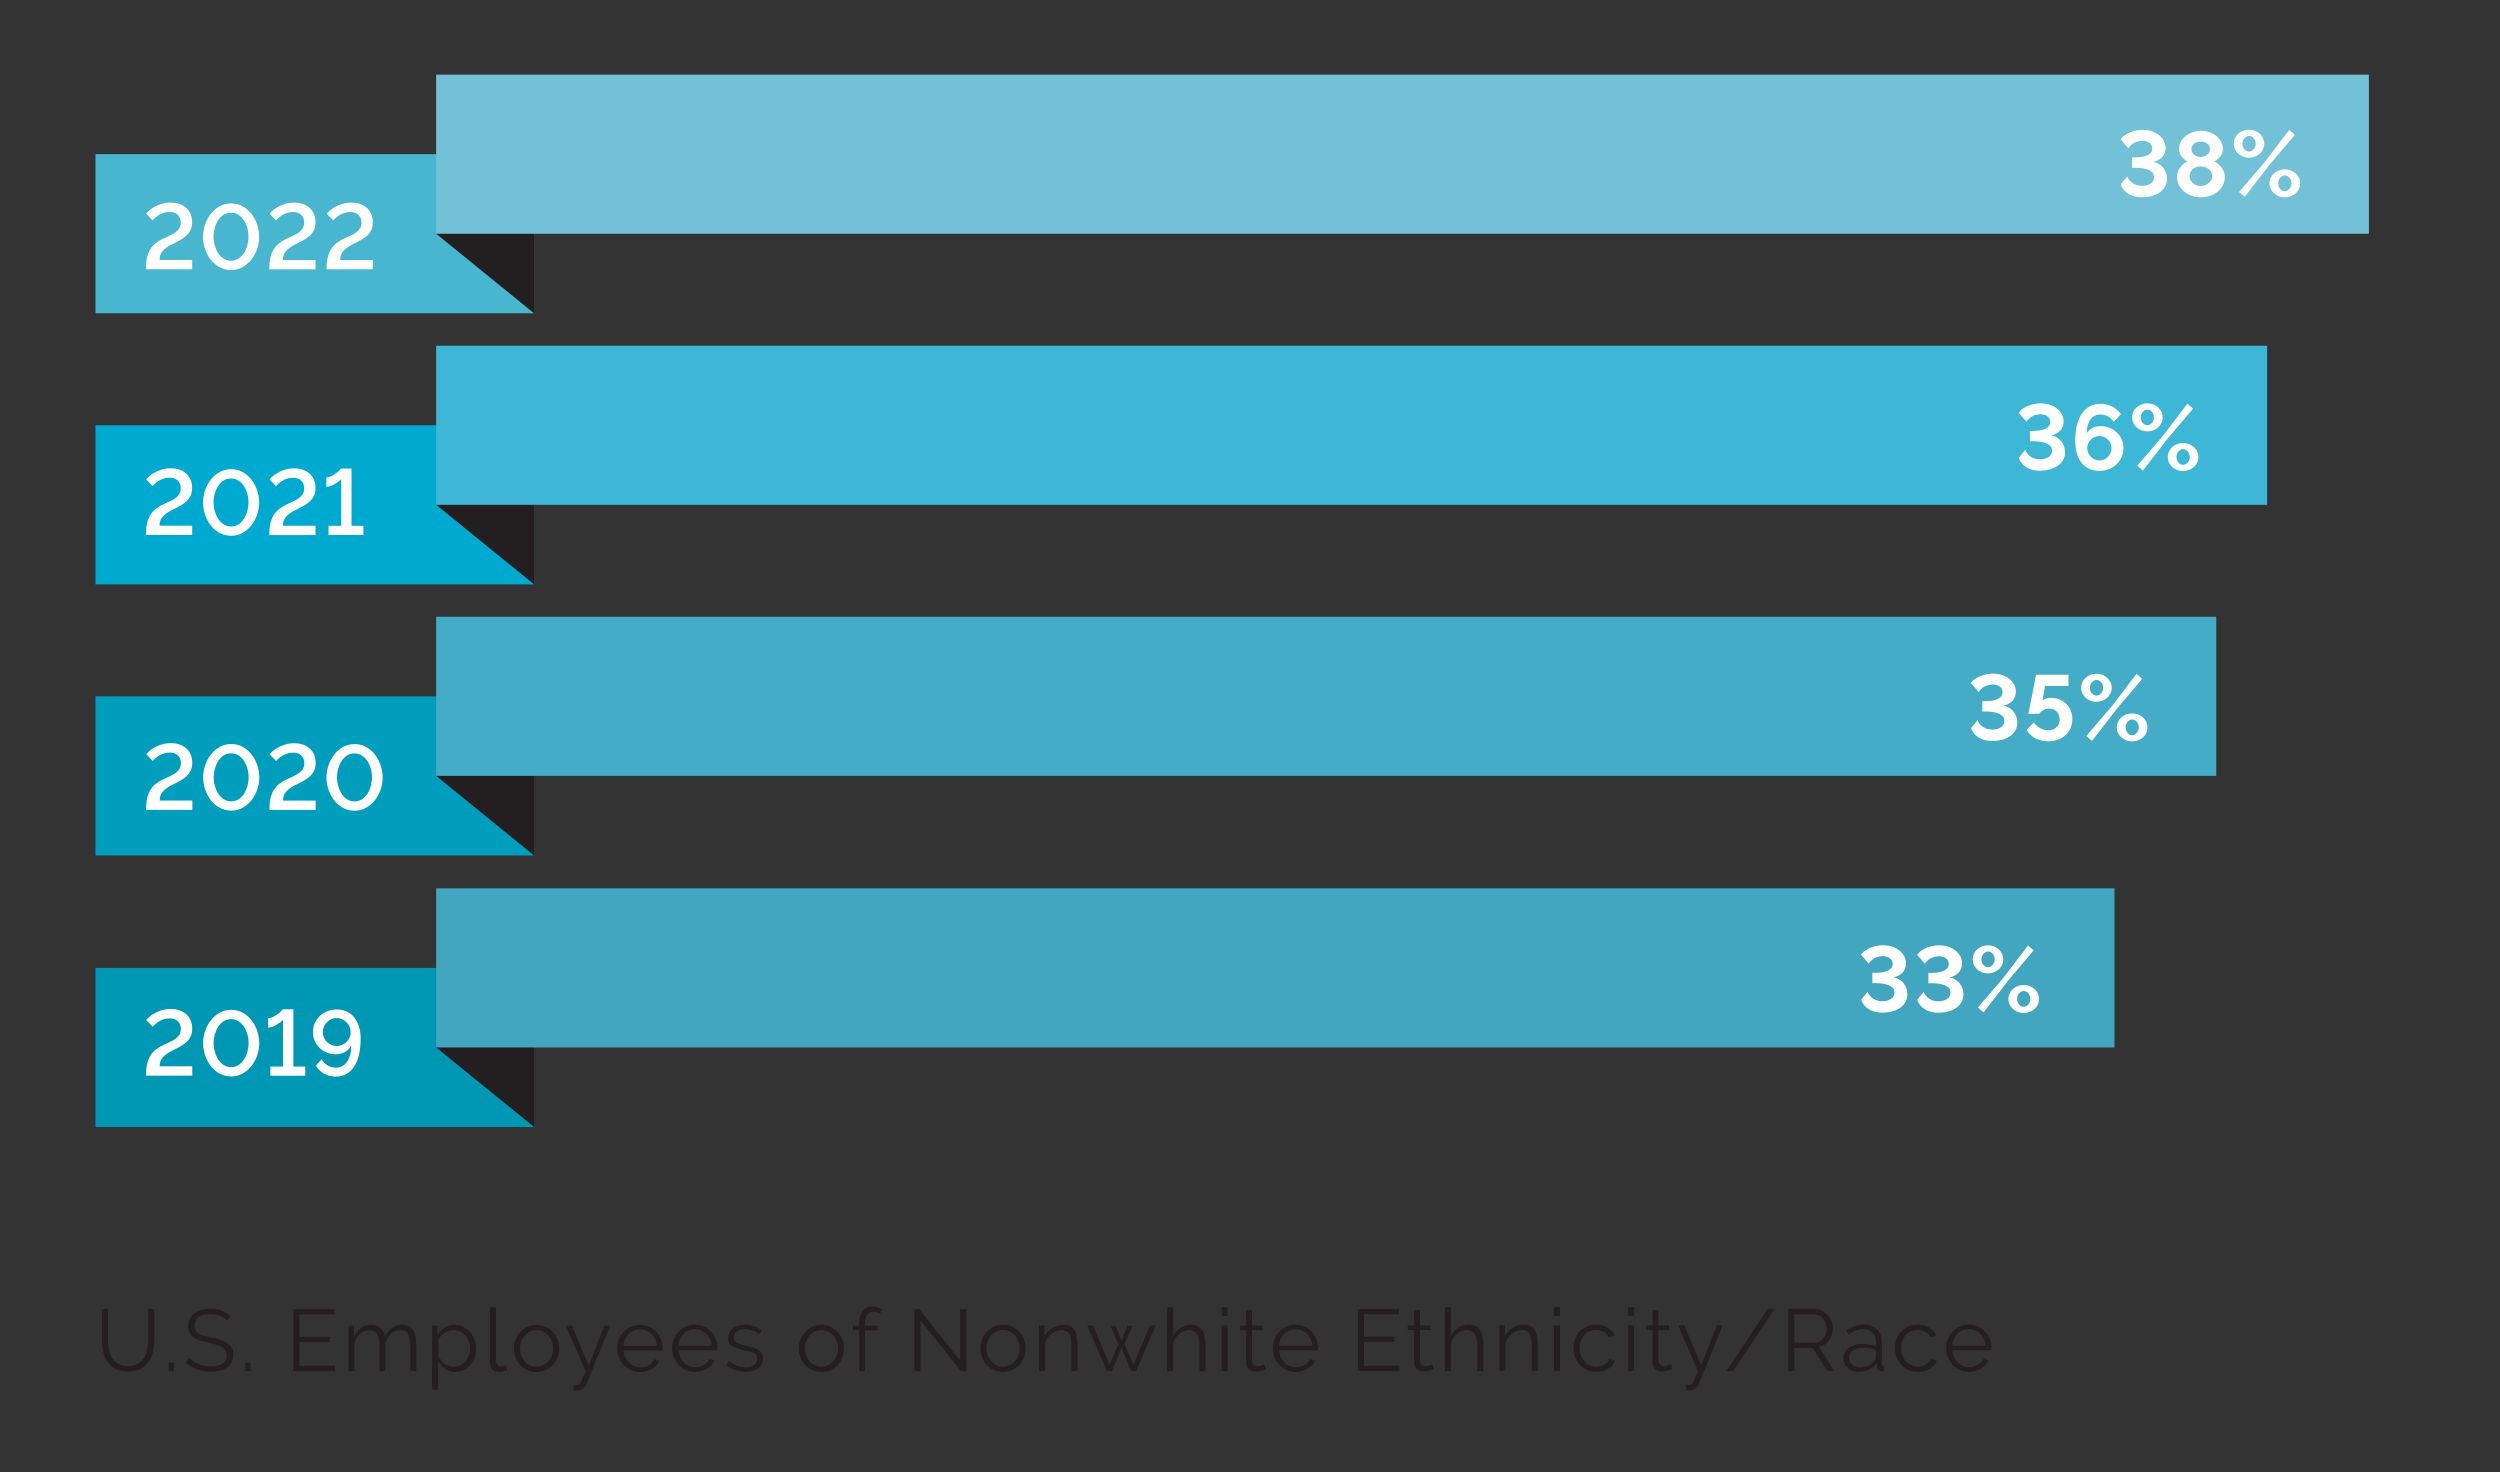 <?xml version="1.0" encoding="UTF-8"?>
<svg id="Layer_1" data-name="Layer 1" xmlns="http://www.w3.org/2000/svg" viewBox="0 0 343 202">
  <rect x="0" y="0" width="343" height="202" fill="#333333" stroke="none"/>
  <path d="m267.85,184.63c.02-.33.1-.63.22-.91.12-.28.29-.52.49-.72.2-.2.44-.36.71-.47.27-.11.56-.17.86-.17s.59.06.86.17.5.27.71.47c.2.2.37.44.5.71.13.28.21.58.23.92h-4.6Zm3.17,3.46c.28-.08.54-.18.77-.32.23-.14.44-.3.61-.49.18-.19.31-.4.41-.63l-.71-.19c-.07.17-.18.32-.31.46-.14.14-.29.26-.46.35-.17.1-.35.17-.55.23s-.4.08-.6.08c-.3,0-.59-.06-.86-.17s-.51-.28-.71-.49c-.21-.21-.38-.45-.51-.74s-.21-.59-.23-.93h5.35s.01-.07.01-.13v-.19c0-.43-.08-.84-.23-1.22-.15-.38-.36-.72-.64-1.02-.27-.3-.6-.53-.98-.7-.38-.17-.8-.26-1.25-.26s-.86.09-1.25.26c-.38.17-.71.4-.99.7-.28.29-.49.63-.65,1.02s-.23.8-.23,1.24.08.87.23,1.26c.16.39.37.74.65,1.04.28.3.61.54.99.71.38.17.8.26,1.25.26.3,0,.6-.04.88-.11m-10.78-1.89c.16.39.37.74.65,1.04.28.3.61.54,1,.71.38.17.8.26,1.26.26.3,0,.58-.04.86-.11s.53-.18.76-.32c.23-.14.43-.3.59-.49.17-.19.3-.39.38-.62l-.8-.24c-.05.14-.13.28-.25.41-.12.13-.26.24-.43.34-.17.1-.35.18-.55.23-.2.06-.39.08-.59.08-.31,0-.61-.07-.88-.2-.28-.13-.52-.31-.73-.54s-.37-.5-.49-.81c-.12-.31-.18-.64-.18-1s.06-.69.17-1c.12-.3.28-.57.48-.79s.44-.39.72-.52c.28-.13.57-.19.89-.19.38,0,.73.09,1.05.27.32.18.56.43.74.75l.79-.25c-.22-.46-.56-.82-1-1.09s-.96-.4-1.55-.4c-.46,0-.89.08-1.27.25-.38.17-.71.4-.99.69-.28.29-.49.63-.64,1.03-.15.39-.23.81-.23,1.25s.08.87.23,1.26m-5.65,1.27c-.18-.07-.34-.17-.47-.29-.13-.12-.24-.27-.31-.44s-.11-.35-.11-.54c0-.39.18-.71.54-.95.36-.24.83-.36,1.4-.36.3,0,.6.03.89.08s.57.14.85.24v1.02c0,.07-.02.15-.05.23-.04.08-.09.16-.16.23-.18.26-.45.48-.81.64-.36.16-.75.24-1.17.24-.21,0-.4-.04-.59-.11m1.81.43c.44-.2.8-.49,1.09-.86l.02.49c0,.18.07.33.19.43.12.1.28.16.49.16.07,0,.18-.01.31-.04v-.72c-.2,0-.3-.11-.3-.34v-2.82c0-.78-.22-1.38-.67-1.82s-1.06-.66-1.85-.66-1.54.27-2.35.82l.29.54c.34-.24.68-.42,1.02-.55.34-.13.66-.19.98-.19.55,0,.98.16,1.3.49s.47.76.47,1.31v.56c-.26-.1-.55-.18-.88-.24s-.65-.08-.97-.08c-.38,0-.74.05-1.06.14-.32.09-.6.22-.83.39s-.41.37-.54.6-.19.48-.19.76.05.53.16.76.25.44.44.62c.19.18.41.31.66.41.25.1.53.15.82.15.5,0,.97-.1,1.41-.3m-10.21-7.6h2.71c.23,0,.45.05.67.16.21.1.4.24.55.42s.28.38.37.62c.09.24.14.48.14.74s-.04.5-.12.73c-.08.23-.19.44-.34.62-.14.18-.32.33-.52.44-.2.11-.43.16-.68.16h-2.78v-3.89Zm0,7.78v-3.14h2.52l2,3.14h.95l-2.09-3.29c.29-.06.55-.16.78-.32s.43-.35.59-.58.29-.48.38-.77c.09-.28.14-.58.14-.89,0-.33-.06-.65-.19-.97-.12-.32-.3-.61-.52-.86-.22-.25-.49-.46-.8-.61-.31-.16-.65-.23-1.01-.23h-3.6v8.52h.84Zm-3.65-8.52l-5.66,8.52h.92l5.66-8.52h-.92Zm-11.21,11.16c.1.02.19.03.26.03.07,0,.15,0,.23,0,.35,0,.63-.09.83-.26.2-.17.35-.37.44-.61l3.24-8.06h-.78l-2.15,5.5-2.32-5.5h-.84l2.72,6.25c-.18.43-.33.78-.43,1.03s-.19.45-.27.59c-.08.14-.16.22-.25.26-.08.04-.2.06-.34.06-.06,0-.11,0-.17,0s-.12-.01-.19-.02v.72Zm-2.08-3.6s-.16.09-.34.16c-.18.08-.38.11-.61.11-.19,0-.36-.05-.51-.16s-.23-.28-.25-.51v-4.25h1.44v-.65h-1.44v-2.11h-.82v2.11h-.86v.65h.86v4.48c0,.2.04.38.11.53.07.15.17.28.29.38.12.1.26.17.42.22.16.05.33.07.5.07s.33-.02.48-.05c.15-.03.29-.07.41-.11s.23-.08.32-.12c.09-.04.16-.07.21-.1l-.22-.66Zm-5.06-7.8h-.82v1.2h.82v-1.2Zm0,2.51h-.82v6.25h.82v-6.25Zm-8.08,4.37c.16.39.37.74.65,1.04.28.3.61.54,1,.71.38.17.8.26,1.26.26.3,0,.58-.04.86-.11s.53-.18.76-.32c.23-.14.43-.3.59-.49.17-.19.3-.39.38-.62l-.8-.24c-.05.14-.13.28-.25.41-.12.13-.26.24-.43.34-.17.1-.35.18-.55.23s-.39.08-.59.08c-.31,0-.61-.07-.88-.2-.28-.13-.52-.31-.73-.54s-.37-.5-.49-.81c-.12-.31-.18-.64-.18-1s.06-.69.17-1c.12-.3.28-.57.48-.79.2-.22.44-.39.72-.52.28-.13.57-.19.89-.19.38,0,.73.09,1.05.27.32.18.56.43.74.75l.79-.25c-.22-.46-.56-.82-1-1.09s-.96-.4-1.55-.4c-.46,0-.89.08-1.27.25-.38.17-.71.4-.99.69-.28.29-.49.63-.64,1.03-.15.39-.23.81-.23,1.25s.08.87.23,1.26m-2.08-6.88h-.82v1.2h.82v-1.2Zm0,2.51h-.82v6.25h.82v-6.25Zm-3.04,2.59c0-.41-.03-.78-.1-1.12-.07-.34-.17-.62-.31-.85-.14-.23-.34-.41-.58-.54-.24-.13-.53-.19-.88-.19-.56,0-1.08.14-1.55.42-.48.28-.84.65-1.1,1.1v-1.42h-.74v6.25h.82v-3.83c.07-.26.19-.49.35-.71.16-.22.34-.41.54-.57.21-.16.43-.28.67-.37.24-.09.48-.13.72-.13.45,0,.79.17,1.01.5.22.34.33.88.33,1.62v3.49h.82v-3.66Zm-7.48,0c0-.4-.04-.77-.11-1.1s-.19-.62-.35-.85c-.16-.24-.36-.42-.61-.55-.25-.13-.55-.2-.91-.2-.51,0-.99.14-1.43.41-.44.27-.79.64-1.03,1.12v-3.92h-.82v8.76h.82v-3.83c.07-.26.18-.49.33-.71.15-.22.32-.4.52-.56.2-.16.41-.29.64-.38.23-.09.46-.14.69-.14.47,0,.83.18,1.07.53.24.35.37.88.37,1.6v3.49h.82v-3.66Zm-6.97,2.7s-.16.09-.34.16c-.18.08-.38.11-.61.11-.19,0-.36-.05-.51-.16s-.23-.28-.25-.51v-4.25h1.44v-.65h-1.44v-2.11h-.82v2.11h-.86v.65h.86v4.48c0,.2.04.38.11.53.07.15.17.28.29.38.12.1.26.17.42.22.16.05.33.07.5.07s.33-.02.48-.05c.15-.03.29-.07.41-.11s.23-.08.32-.12c.09-.04.16-.07.21-.1l-.22-.66Zm-9.4.22v-3.25h4.16v-.71h-4.16v-3.07h4.78v-.74h-5.62v8.52h5.72v-.74h-4.88Zm-11.66-2.71c.02-.33.1-.63.22-.91.12-.28.29-.52.49-.72.2-.2.44-.36.71-.47.27-.11.56-.17.86-.17s.59.06.86.17.5.27.71.47c.2.2.37.44.5.71s.21.58.23.92h-4.6Zm3.17,3.46c.28-.08.54-.18.77-.32.23-.14.44-.3.61-.49.18-.19.31-.4.41-.63l-.71-.19c-.07.17-.18.32-.31.46-.14.14-.29.26-.46.35-.17.1-.35.17-.55.23-.2.06-.4.08-.6.08-.3,0-.59-.06-.86-.17-.27-.12-.51-.28-.71-.49-.21-.21-.38-.45-.51-.74-.13-.28-.21-.59-.23-.93h5.35s.01-.07.01-.13v-.19c0-.43-.08-.84-.23-1.22-.15-.38-.36-.72-.64-1.02-.27-.3-.6-.53-.98-.7s-.8-.26-1.25-.26-.86.09-1.25.26c-.38.17-.71.4-.99.7-.28.29-.49.63-.65,1.02s-.23.8-.23,1.24.08.87.23,1.26c.16.39.37.74.65,1.04.28.3.61.54.99.71.38.17.8.26,1.25.26.3,0,.6-.04.88-.11m-5.14-.97s-.16.09-.34.16c-.18.08-.38.11-.61.11-.19,0-.36-.05-.51-.16-.15-.11-.23-.28-.25-.51v-4.25h1.44v-.65h-1.44v-2.11h-.82v2.11h-.86v.65h.86v4.48c0,.2.04.38.11.53.07.15.17.28.29.38s.26.17.42.22c.16.05.33.07.5.07s.33-.02.48-.05c.15-.03.29-.07.41-.11.12-.04.23-.08.32-.12.09-.04.16-.07.21-.1l-.22-.66Zm-5.06-7.8h-.82v1.2h.82v-1.2Zm0,2.51h-.82v6.25h.82v-6.25Zm-3.04,2.59c0-.4-.04-.77-.11-1.1-.07-.33-.19-.62-.35-.85-.16-.24-.36-.42-.61-.55s-.55-.2-.91-.2c-.51,0-.99.14-1.43.41s-.78.64-1.03,1.12v-3.92h-.82v8.76h.82v-3.83c.07-.26.18-.49.33-.71s.32-.4.52-.56.41-.29.64-.38c.23-.09.46-.14.69-.14.47,0,.83.18,1.07.53s.37.88.37,1.6v3.49h.82v-3.66Zm-9.89,2.82l-1.19-2.86,1.07-2.54h-.7l-.82,2.04-.82-2.04h-.68l1.07,2.54-1.19,2.86-2.28-5.41h-.79l2.69,6.25h.67l1.33-3.19,1.34,3.19h.67l2.69-6.25h-.8l-2.27,5.41Zm-7.68-2.82c0-.41-.03-.78-.1-1.12-.06-.34-.17-.62-.31-.85s-.34-.41-.58-.54c-.24-.13-.53-.19-.88-.19-.56,0-1.08.14-1.55.42-.48.28-.84.65-1.1,1.1v-1.42h-.74v6.25h.82v-3.83c.07-.26.19-.49.35-.71.16-.22.34-.41.55-.57.2-.16.43-.28.67-.37.24-.09.48-.13.72-.13.46,0,.79.17,1.01.5.22.34.33.88.33,1.62v3.49h.82v-3.66Zm-12.3-.43c.12-.31.28-.58.49-.81.21-.23.45-.41.72-.55s.56-.2.88-.2.61.07.88.2.52.31.73.54.37.5.49.8c.12.31.18.63.18.98s-.06.68-.18.98-.28.57-.49.8-.45.41-.73.54c-.28.13-.57.2-.88.2s-.61-.06-.88-.19-.52-.31-.72-.53c-.2-.23-.37-.49-.49-.79-.12-.3-.18-.63-.18-.98s.06-.68.18-.99m3.34,3.95c.38-.17.71-.41.98-.7.28-.3.49-.64.64-1.03.15-.39.23-.8.23-1.24s-.08-.86-.23-1.25-.37-.74-.65-1.03c-.28-.3-.6-.53-.98-.71s-.79-.26-1.24-.26-.86.09-1.24.26c-.38.18-.7.41-.98.71-.28.3-.49.64-.65,1.03s-.23.81-.23,1.25.08.84.23,1.24.37.74.64,1.03c.28.3.6.53.98.7.38.17.79.26,1.25.26s.87-.09,1.25-.26m-7.01.14h.73v-8.51h-.84v7.08l-5.64-7.09h-.65v8.52h.84v-6.96l5.56,6.96Zm-13.18,0v-5.6h1.73v-.65h-1.73v-.19c0-.56.1-.99.3-1.28.2-.3.49-.44.88-.44.17,0,.33.02.5.07.16.05.3.12.41.2l.25-.59c-.17-.12-.37-.22-.6-.29-.23-.07-.47-.11-.72-.11-.57,0-1.02.22-1.34.65s-.49,1.04-.49,1.81v.17h-.86v.65h.86v5.6h.82Zm-8.06-4.09c.12-.31.28-.58.49-.81s.45-.41.72-.55c.27-.13.56-.2.88-.2s.61.07.88.2.52.31.73.54.37.5.49.8c.12.31.18.63.18.98s-.06.68-.18.98-.28.57-.49.8-.45.41-.73.54c-.28.13-.57.2-.88.2s-.61-.06-.88-.19-.52-.31-.72-.53c-.2-.23-.37-.49-.49-.79-.12-.3-.18-.63-.18-.98s.06-.68.18-.99m3.34,3.95c.38-.17.71-.41.98-.7.28-.3.49-.64.64-1.03.15-.39.23-.8.23-1.24s-.08-.86-.23-1.25-.37-.74-.65-1.03c-.28-.3-.6-.53-.98-.71-.38-.18-.79-.26-1.24-.26s-.86.09-1.24.26-.7.41-.98.71c-.28.3-.49.64-.65,1.03-.16.39-.23.81-.23,1.25s.08.84.23,1.24c.15.39.37.74.64,1.03.28.3.6.53.98.7.38.17.79.26,1.25.26s.87-.09,1.25-.26m-9.93-.25c.44-.34.66-.79.66-1.37,0-.26-.05-.49-.16-.67-.1-.18-.26-.34-.46-.47-.2-.13-.46-.24-.76-.34-.3-.1-.66-.19-1.06-.29-.28-.06-.52-.13-.71-.19s-.36-.13-.49-.2c-.13-.08-.22-.17-.28-.27-.06-.1-.08-.24-.08-.41,0-.2.04-.37.12-.52s.19-.27.33-.37.3-.17.49-.21c.18-.04.38-.07.6-.07.36,0,.71.06,1.04.18.33.12.61.3.85.54l.4-.48c-.24-.26-.56-.46-.95-.62-.39-.16-.83-.23-1.31-.23-.32,0-.62.04-.91.12-.28.08-.53.2-.74.35-.21.16-.38.35-.5.59-.12.24-.19.52-.19.83,0,.25.04.45.13.62s.21.3.38.41.39.21.65.3c.26.09.58.18.94.26.31.07.59.14.82.21.24.07.43.15.59.23.16.09.27.19.35.31s.12.26.12.44c0,.38-.15.67-.45.87-.3.2-.7.31-1.21.31-.42,0-.81-.07-1.17-.22-.36-.14-.72-.36-1.07-.65l-.37.55c.34.3.74.54,1.2.7.46.16.94.24,1.43.24.74,0,1.34-.17,1.78-.5m-10.97-3.07c.02-.33.1-.63.22-.91.12-.28.29-.52.49-.72.2-.2.44-.36.71-.47.27-.11.56-.17.86-.17s.59.06.86.17.5.27.71.47c.2.2.37.44.5.71.13.28.21.58.23.92h-4.6Zm3.17,3.46c.28-.08.54-.18.77-.32.23-.14.44-.3.61-.49.18-.19.31-.4.41-.63l-.71-.19c-.07.17-.18.32-.31.46-.14.14-.29.26-.46.35-.17.1-.35.17-.55.23-.2.06-.4.08-.6.08-.3,0-.59-.06-.86-.17s-.51-.28-.71-.49c-.21-.21-.38-.45-.51-.74-.13-.28-.21-.59-.23-.93h5.35s.01-.07.01-.13v-.19c0-.43-.08-.84-.23-1.22-.15-.38-.36-.72-.64-1.02-.27-.3-.6-.53-.98-.7s-.8-.26-1.25-.26-.86.09-1.25.26c-.38.17-.71.4-.99.7-.28.29-.49.63-.65,1.02-.16.39-.23.8-.23,1.24s.08.87.23,1.26c.16.39.37.74.65,1.04.28.3.61.54.99.71.38.17.8.26,1.25.26.3,0,.6-.04.88-.11m-10.69-3.46c.02-.33.1-.63.22-.91.12-.28.29-.52.49-.72.2-.2.44-.36.71-.47.27-.11.56-.17.86-.17s.59.06.86.17.5.27.71.47c.2.2.37.44.5.71s.21.58.23.92h-4.6Zm3.17,3.46c.28-.08.54-.18.77-.32.23-.14.44-.3.61-.49.18-.19.31-.4.41-.63l-.71-.19c-.07.17-.18.32-.31.46-.14.14-.29.26-.46.35-.17.1-.35.17-.55.23-.2.06-.4.08-.6.08-.3,0-.59-.06-.86-.17-.27-.12-.51-.28-.71-.49-.21-.21-.38-.45-.51-.74-.13-.28-.21-.59-.23-.93h5.35s.01-.07.01-.13v-.19c0-.43-.08-.84-.23-1.22-.15-.38-.36-.72-.64-1.02-.27-.3-.6-.53-.98-.7s-.8-.26-1.25-.26-.86.09-1.25.26c-.38.17-.71.4-.99.7-.28.29-.49.63-.65,1.02s-.23.8-.23,1.24.08.87.23,1.26c.16.39.37.74.65,1.04.28.3.61.54.99.71.38.17.8.26,1.25.26.3,0,.6-.04.88-.11m-9.98,2.63c.1.02.19.03.26.03.07,0,.15,0,.23,0,.35,0,.63-.09.83-.26.2-.17.35-.37.44-.61l3.24-8.06h-.78l-2.15,5.5-2.32-5.5h-.84l2.72,6.25c-.18.43-.33.78-.43,1.03s-.19.45-.27.59c-.08.14-.16.22-.25.26-.08.04-.2.06-.34.06-.06,0-.11,0-.17,0s-.12-.01-.19-.02v.72Zm-7.19-6.73c.12-.31.28-.58.49-.81.21-.23.45-.41.72-.55s.56-.2.88-.2.61.07.88.2.52.31.73.54.37.5.49.8c.12.31.18.63.18.98s-.06.68-.18.98-.28.57-.49.8-.45.41-.73.54c-.28.13-.57.2-.88.2s-.61-.06-.88-.19-.52-.31-.72-.53c-.2-.23-.37-.49-.49-.79-.12-.3-.18-.63-.18-.98s.06-.68.18-.99m3.34,3.95c.38-.17.71-.41.98-.7.28-.3.49-.64.64-1.03s.23-.8.23-1.24-.08-.86-.23-1.25-.37-.74-.65-1.03c-.28-.3-.6-.53-.98-.71s-.79-.26-1.24-.26-.86.09-1.24.26-.7.41-.98.71c-.28.3-.49.64-.65,1.03s-.23.81-.23,1.25.08.84.23,1.24c.15.39.37.74.64,1.03.28.3.6.53.98.7.38.17.79.26,1.25.26s.87-.09,1.25-.26m-7.63-1c0,.38.11.68.32.89.22.21.51.32.89.32.16,0,.35-.02.57-.06.22-.04.41-.09.56-.16l-.14-.66c-.1.04-.22.07-.34.1-.12.02-.22.04-.31.04-.23,0-.41-.07-.54-.2-.13-.13-.19-.31-.19-.55v-7.34h-.82v7.62Zm-5.63.42c-.22-.08-.42-.19-.61-.33-.19-.14-.36-.31-.5-.5-.15-.19-.27-.4-.37-.62v-1.92c.03-.21.12-.41.26-.59.14-.19.31-.35.5-.49.2-.14.41-.25.64-.34.23-.08.45-.13.65-.13.33,0,.63.07.92.2.28.14.53.32.74.55.21.23.37.5.49.8s.18.62.18.96-.05.63-.16.93c-.1.3-.25.57-.45.8-.2.24-.43.43-.71.57-.28.14-.58.22-.92.22-.23,0-.46-.04-.67-.12m2.05.58c.35-.17.65-.41.9-.7.25-.3.45-.64.58-1.03.14-.39.2-.81.2-1.25,0-.42-.07-.82-.22-1.21-.15-.39-.35-.74-.62-1.04-.26-.3-.58-.54-.94-.72-.36-.18-.76-.27-1.19-.27-.48,0-.92.12-1.33.37s-.74.56-1,.95v-1.21h-.73v8.81h.82v-3.85c.25.41.57.75.98,1.01.4.27.87.4,1.4.4.42,0,.8-.09,1.15-.26m-6.54-3.52c0-.41-.04-.78-.1-1.11-.07-.33-.18-.62-.32-.85-.15-.24-.35-.42-.59-.55-.24-.13-.54-.19-.89-.19-1.02,0-1.83.54-2.41,1.61-.07-.48-.27-.87-.58-1.16-.32-.3-.74-.44-1.27-.44s-.96.13-1.38.4c-.42.27-.75.64-1.01,1.12v-1.42h-.74v6.25h.82v-3.83c.16-.54.42-.97.79-1.3.37-.33.79-.49,1.26-.49s.81.17,1.03.5c.22.34.34.88.34,1.62v3.49h.82v-3.82c.07-.26.18-.51.31-.73.14-.22.29-.41.47-.57.18-.16.38-.28.59-.37.21-.09.44-.13.68-.13.46,0,.8.17,1.03.52.23.34.35.88.35,1.61v3.49h.82v-3.66Zm-16.01,2.92v-3.25h4.16v-.71h-4.16v-3.07h4.78v-.74h-5.62v8.52h5.72v-.74h-4.88Zm-6.71-.43h-.71v1.18h.71v-1.18Zm-2.8-6.42c-.36-.31-.76-.55-1.21-.73s-.95-.26-1.52-.26c-.45,0-.86.05-1.22.16-.37.11-.69.26-.96.47-.27.2-.48.46-.63.77-.15.31-.22.66-.22,1.05,0,.34.06.63.17.87.12.24.29.44.52.61.23.17.52.31.85.42s.73.22,1.18.32c.42.1.8.19,1.12.29s.59.21.8.34c.22.13.38.29.49.47.11.18.16.4.16.67,0,.5-.19.87-.57,1.11-.38.24-.91.37-1.59.37-.33,0-.64-.03-.94-.09-.3-.06-.57-.14-.83-.25s-.5-.23-.71-.38c-.21-.14-.39-.3-.55-.46l-.42.68c.96.82,2.1,1.24,3.42,1.24.45,0,.86-.05,1.24-.14.38-.09.7-.23.97-.43.27-.19.48-.43.64-.72.15-.29.23-.63.23-1.02s-.07-.7-.2-.96c-.14-.26-.33-.47-.59-.65-.26-.18-.57-.33-.93-.45-.36-.12-.77-.23-1.23-.32-.41-.09-.76-.18-1.06-.26-.3-.09-.55-.19-.74-.31-.19-.12-.33-.26-.43-.43-.09-.16-.14-.37-.14-.63,0-.49.17-.87.52-1.16.34-.28.89-.43,1.64-.43.51,0,.97.08,1.37.25s.72.39.96.66l.41-.67Zm-7.72,6.42h-.71v1.18h.71v-1.18Zm-7.62.18c-.35-.2-.63-.46-.85-.79s-.36-.7-.45-1.13c-.09-.42-.13-.86-.13-1.31v-4.3h-.83v4.3c0,.54.06,1.07.18,1.58s.32.97.6,1.37c.28.4.65.72,1.11.97.46.24,1.03.37,1.7.37s1.21-.12,1.67-.35c.46-.23.83-.54,1.11-.94s.49-.85.62-1.36c.13-.52.19-1.06.19-1.64v-4.3h-.84v4.3c0,.43-.04.86-.13,1.28-.08.42-.23.8-.44,1.13s-.5.6-.85.8c-.36.2-.8.31-1.34.31s-.97-.1-1.32-.3" fill="#231f20"/>
  <rect x="13.1" y="132.8" width="60.17" height="21.83" fill="#0097b4"/>
  <polygon points="73.27 154.62 73.27 132.8 59.84 143.71 73.27 154.62" fill="#231f20"/>
  <rect x="59.84" y="121.88" width="230.27" height="21.83" fill="#42a6c0"/>
  <path d="m272.13,138.92l3.42-4.42,3.47-4.1-.77-.69-3.3,4.34-3.58,4.18.77.68Zm4.88-1.12c-.18-.21-.27-.46-.27-.75,0-.14.02-.28.07-.41.05-.13.11-.24.2-.34.08-.1.18-.17.29-.24.11-.06.22-.09.35-.09.12,0,.23.03.34.08s.21.13.29.23c.08.1.15.21.2.34.05.13.08.27.08.43,0,.14-.02.28-.07.41-.05.13-.11.24-.2.34-.08.1-.18.18-.29.24-.11.06-.22.09-.35.09-.25,0-.46-.1-.63-.31m1.46,1.01c.25-.1.48-.24.67-.41.19-.17.34-.37.44-.6.11-.23.16-.48.16-.75s-.05-.52-.16-.76c-.11-.23-.25-.44-.44-.61-.19-.17-.41-.31-.67-.41-.25-.1-.53-.15-.83-.15s-.57.05-.83.15c-.25.1-.47.24-.66.41-.19.17-.34.38-.44.61-.11.23-.17.48-.17.76s.05.52.17.75c.11.23.26.43.44.6.19.17.41.3.66.41.25.1.53.15.83.15s.57-.05.83-.15m-6.36-6.44c-.18-.21-.27-.47-.27-.76,0-.14.02-.28.07-.41.05-.13.11-.24.2-.34.09-.1.18-.18.29-.24.11-.06.22-.09.35-.09.24,0,.46.1.64.31.18.21.27.46.27.76,0,.14-.02.28-.07.41-.05.13-.11.25-.2.34-.09.1-.18.18-.29.24-.11.06-.22.09-.35.09-.25,0-.46-.11-.64-.32m1.45,1.02c.26-.1.48-.24.67-.41.19-.17.33-.38.44-.61.11-.23.16-.48.16-.76s-.05-.51-.16-.75-.26-.44-.44-.61c-.19-.17-.41-.3-.67-.41-.26-.1-.53-.15-.82-.15s-.57.05-.83.15c-.25.1-.47.24-.66.41-.19.17-.33.37-.44.61s-.16.49-.16.75.05.52.16.76c.11.23.26.44.44.61.19.17.41.31.66.41.25.1.53.15.83.15s.56-.05.82-.15m-6.33,5.4c.41-.11.77-.26,1.08-.47.32-.21.57-.47.77-.79.19-.32.29-.69.29-1.12,0-.28-.04-.55-.13-.81-.09-.26-.22-.49-.38-.7-.17-.21-.36-.38-.6-.52-.23-.14-.49-.23-.78-.29.53-.12.94-.34,1.24-.67.3-.33.46-.74.46-1.25,0-.35-.08-.67-.23-.97-.16-.3-.37-.56-.65-.79-.28-.22-.61-.4-1-.53-.39-.13-.81-.19-1.26-.19-.3,0-.59.03-.89.09-.3.06-.58.14-.85.25-.27.11-.52.24-.74.41-.22.16-.4.34-.55.55l1.09,1.23c.07-.12.16-.24.27-.36.11-.12.25-.23.41-.33.16-.1.35-.18.56-.24.21-.06.45-.1.7-.1.15,0,.31.02.46.06s.3.11.43.19c.13.08.23.2.31.33.08.14.12.3.12.48,0,.21-.06.39-.18.55-.12.15-.28.28-.5.38-.21.1-.46.17-.75.22-.29.05-.6.07-.94.07h-.42v1.42h.42c.82,0,1.46.11,1.92.32.46.21.69.53.69.96,0,.2-.04.37-.13.52-.09.15-.21.27-.36.37-.15.1-.33.18-.53.23-.2.05-.41.08-.63.08-.32,0-.6-.05-.84-.14-.24-.09-.44-.21-.61-.35-.17-.14-.29-.28-.39-.43-.09-.15-.15-.28-.18-.4l-.9,1.12c.2.57.56,1,1.07,1.31.51.3,1.14.46,1.87.46.42,0,.84-.05,1.24-.16m-7.68,0c.41-.11.77-.26,1.09-.47.32-.21.57-.47.77-.79.2-.32.29-.69.29-1.12,0-.28-.04-.55-.13-.81-.09-.26-.22-.49-.38-.7-.16-.21-.36-.38-.6-.52-.23-.14-.49-.23-.78-.29.53-.12.94-.34,1.24-.67.3-.33.46-.74.46-1.25,0-.35-.08-.67-.24-.97-.16-.3-.38-.56-.65-.79-.28-.22-.61-.4-1-.53-.38-.13-.81-.19-1.26-.19-.3,0-.59.03-.89.09-.3.06-.58.14-.85.25-.27.11-.52.24-.74.41-.22.16-.4.34-.55.55l1.09,1.23c.07-.12.16-.24.27-.36.11-.12.25-.23.41-.33.16-.1.35-.18.56-.24.21-.06.44-.1.7-.1.15,0,.31.02.46.06.16.04.3.11.43.19.13.08.23.2.31.33.08.14.12.3.12.48,0,.21-.06.39-.18.55-.12.15-.28.28-.49.38-.21.1-.46.17-.75.22-.29.05-.6.07-.94.07h-.42v1.42h.42c.82,0,1.46.11,1.92.32.46.21.69.53.69.96,0,.2-.04.37-.13.52-.09.15-.21.27-.36.37-.15.1-.33.18-.53.23-.2.05-.41.08-.63.08-.32,0-.6-.05-.84-.14-.24-.09-.45-.21-.61-.35-.16-.14-.29-.28-.39-.43-.09-.15-.15-.28-.18-.4l-.9,1.12c.2.57.56,1,1.07,1.31.51.3,1.14.46,1.87.46.42,0,.84-.05,1.25-.16" fill="#fff"/>
  <rect x="13.1" y="21.15" width="60.17" height="21.83" fill="#48b6cf"/>
  <rect x="13.1" y="58.35" width="60.17" height="21.83" fill="#00a9cf"/>
  <polygon points="73.27 80.17 73.27 58.35 59.84 69.26 73.27 80.17" fill="#231f20"/>
  <polygon points="73.27 42.98 73.27 21.16 59.84 32.07 73.27 42.98" fill="#231f20"/>
  <rect x="59.84" y="47.43" width="251.21" height="21.83" fill="#3eb6d6"/>
  <rect x="59.84" y="10.24" width="265.17" height="21.83" fill="#73c1d6"/>
  <path d="m294,64.58l3.42-4.42,3.47-4.1-.77-.69-3.3,4.34-3.58,4.18.77.68Zm4.88-1.12c-.18-.21-.27-.46-.27-.76,0-.14.02-.28.07-.41.05-.13.11-.24.2-.34.08-.1.18-.17.29-.24.11-.06.22-.09.35-.09.12,0,.23.03.34.08s.21.13.29.23c.08.1.15.21.2.34.05.13.08.27.08.43,0,.14-.02.28-.07.41-.05.13-.11.24-.2.34-.08.1-.18.18-.29.24-.11.06-.22.09-.35.09-.25,0-.46-.1-.64-.31m1.46,1.01c.25-.1.48-.24.67-.41.19-.17.34-.37.45-.6.11-.23.16-.48.16-.76s-.05-.52-.16-.76c-.11-.23-.25-.44-.45-.61-.19-.17-.41-.31-.67-.41-.25-.1-.53-.15-.83-.15s-.57.05-.83.15c-.25.1-.47.24-.66.41-.19.17-.33.38-.44.61-.11.23-.16.48-.16.76s.05.52.16.76c.11.23.26.43.44.6.19.17.41.3.66.41.25.1.53.15.83.15s.57-.05.83-.15m-6.36-6.44c-.18-.21-.27-.47-.27-.76,0-.14.02-.28.07-.41.05-.13.11-.24.2-.34.08-.1.18-.18.28-.24.11-.06.22-.09.35-.09.25,0,.46.1.64.31.18.21.27.46.27.76,0,.14-.02.28-.07.41-.05.13-.11.25-.2.34-.08.1-.18.18-.28.23-.11.06-.22.09-.35.09-.24,0-.46-.11-.63-.32m1.45,1.02c.26-.1.48-.24.67-.41.19-.17.33-.38.45-.61.11-.23.16-.48.16-.76s-.05-.51-.16-.75c-.11-.24-.26-.44-.45-.61-.19-.17-.41-.3-.67-.41-.26-.1-.53-.15-.82-.15s-.57.05-.83.15c-.25.1-.47.24-.66.41-.19.17-.34.37-.45.61-.11.24-.16.49-.16.75s.05.52.16.76c.11.23.26.44.45.61.19.17.41.31.66.41.25.1.53.15.83.15s.56-.05.82-.15m-8.05,4c-.2-.09-.37-.22-.53-.37-.15-.15-.27-.33-.36-.54-.09-.21-.13-.43-.13-.65s.04-.44.13-.64c.09-.2.2-.37.36-.53s.33-.27.53-.35c.2-.09.42-.13.65-.13s.44.04.64.13c.2.08.38.2.53.35.15.15.27.33.36.53.09.2.13.41.13.64s-.04.45-.13.65c-.09.21-.21.39-.36.55-.15.16-.33.28-.53.37s-.41.13-.63.13-.44-.05-.64-.14m3.69-2.75c-.16-.37-.38-.69-.67-.96-.28-.27-.62-.48-1-.64-.39-.15-.8-.23-1.24-.23s-.81.09-1.14.27c-.33.18-.58.42-.76.72.02-.82.2-1.46.53-1.91.34-.45.79-.67,1.36-.67.37,0,.72.09,1.04.27.32.18.58.43.79.75l.98-1.07c-.33-.46-.73-.81-1.21-1.05-.48-.24-1-.37-1.57-.37-.53,0-1.02.11-1.45.33-.43.22-.8.54-1.1.97-.3.43-.54.96-.7,1.59-.16.63-.24,1.36-.24,2.18,0,.65.08,1.23.23,1.75.15.51.37.95.66,1.3.29.36.64.63,1.05.81.41.19.87.28,1.38.28.47,0,.9-.08,1.3-.24.4-.16.75-.38,1.05-.67.3-.28.53-.61.7-1,.17-.38.25-.79.25-1.23s-.08-.82-.24-1.19m-9.93,4.15c.41-.11.77-.26,1.09-.47.32-.21.57-.47.77-.79.2-.32.29-.69.29-1.12,0-.28-.04-.55-.13-.81-.09-.26-.22-.49-.38-.7-.16-.21-.36-.38-.6-.52-.23-.14-.49-.23-.78-.28.53-.12.94-.34,1.24-.67.3-.33.46-.74.46-1.25,0-.35-.08-.67-.24-.97-.16-.3-.38-.56-.65-.79-.28-.22-.61-.4-1-.53-.38-.13-.81-.19-1.26-.19-.3,0-.59.03-.89.09-.3.06-.58.14-.85.25-.27.11-.52.24-.74.41-.22.16-.4.34-.55.55l1.09,1.23c.07-.12.16-.24.27-.36.11-.12.25-.23.41-.33s.35-.18.56-.24c.21-.06.44-.1.7-.1.15,0,.31.02.46.06.16.04.3.11.42.19.13.09.23.2.31.33.08.14.12.3.12.48,0,.21-.06.39-.18.55-.12.15-.28.28-.49.38-.21.1-.46.17-.75.22-.29.05-.6.07-.94.07h-.42v1.42h.42c.82,0,1.46.11,1.92.32.46.21.69.53.69.96,0,.2-.04.37-.13.52s-.21.27-.36.37c-.15.1-.33.18-.53.23-.2.05-.41.08-.63.08-.32,0-.6-.05-.84-.14-.24-.09-.45-.21-.61-.35-.16-.14-.29-.28-.39-.43-.09-.15-.15-.28-.18-.4l-.9,1.12c.2.57.56,1,1.07,1.31.51.3,1.14.46,1.87.46.42,0,.84-.05,1.25-.16" fill="#fff"/>
  <path d="m307.96,27.03l3.42-4.42,3.47-4.1-.77-.69-3.3,4.34-3.58,4.18.78.68Zm4.88-1.12c-.18-.21-.27-.46-.27-.76,0-.14.02-.28.07-.41.05-.13.11-.24.2-.34.09-.1.18-.17.29-.24.11-.06.22-.09.35-.09.12,0,.23.03.34.08.11.05.2.13.29.23.08.1.15.21.2.34.05.13.08.27.08.43,0,.14-.02.28-.07.41-.05.13-.11.24-.2.34-.09.1-.18.18-.29.24-.11.06-.22.09-.35.09-.25,0-.46-.1-.64-.31m1.46,1.01c.25-.1.48-.24.67-.41.19-.17.34-.37.45-.6.1-.23.16-.48.16-.76s-.05-.52-.16-.76c-.11-.23-.25-.44-.45-.61-.19-.17-.41-.31-.67-.41-.25-.1-.53-.15-.83-.15s-.57.05-.83.15c-.25.1-.47.24-.66.41-.19.17-.33.38-.44.61-.11.23-.17.48-.17.76s.06.52.17.76c.11.23.26.43.44.6.19.17.41.3.66.41.25.1.53.15.83.15s.57-.05.83-.15m-6.36-6.44c-.18-.21-.27-.47-.27-.76,0-.14.02-.28.07-.41.05-.13.11-.24.2-.34.08-.1.18-.18.29-.24.11-.06.22-.09.35-.09.25,0,.46.1.63.31.18.21.27.46.27.76,0,.14-.02.28-.07.41-.05.13-.11.25-.2.34-.08.1-.18.18-.29.23-.11.06-.22.09-.35.09-.25,0-.46-.11-.64-.32m1.45,1.02c.26-.1.48-.24.67-.41.19-.17.33-.38.44-.61.11-.23.17-.48.17-.76s-.06-.51-.17-.75c-.11-.24-.26-.44-.44-.61-.19-.17-.41-.3-.67-.41-.26-.1-.53-.15-.82-.15s-.57.05-.83.15c-.25.1-.47.24-.66.41-.19.17-.33.37-.44.61-.11.24-.16.49-.16.75s.05.52.16.76c.11.23.26.44.44.61.19.17.41.31.66.41.25.1.53.15.83.15s.56-.05.82-.15m-8.35-1.77c.24-.19.54-.29.89-.29s.66.09.91.28c.25.19.37.44.37.75,0,.18-.04.33-.11.46-.08.13-.18.24-.3.34-.12.09-.26.16-.41.21-.15.05-.3.07-.44.07-.15,0-.3-.02-.45-.07-.15-.05-.28-.11-.41-.2-.12-.09-.22-.2-.3-.33-.08-.13-.11-.29-.11-.46,0-.31.12-.57.37-.76m2.32,4.99c-.08.16-.2.31-.34.42-.14.12-.31.21-.49.28-.19.07-.38.1-.58.1s-.39-.03-.57-.09c-.19-.06-.35-.15-.49-.27-.14-.12-.26-.26-.35-.43-.09-.16-.13-.35-.13-.55s.04-.39.13-.55c.09-.17.2-.31.34-.43.14-.12.3-.21.49-.27.19-.06.38-.09.58-.09s.39.03.57.09c.19.06.35.15.5.26.15.11.27.26.36.43.09.17.13.36.13.57,0,.2-.04.38-.13.54m1.73-1.16c-.08-.22-.19-.42-.32-.6-.13-.18-.29-.34-.46-.48-.17-.14-.35-.26-.53-.35.16-.08.31-.17.46-.29.14-.12.27-.25.38-.4.1-.15.19-.31.25-.48.06-.17.09-.35.09-.53,0-.41-.09-.76-.28-1.07-.19-.31-.42-.57-.71-.78-.29-.21-.61-.37-.97-.48-.36-.11-.71-.16-1.05-.16s-.7.05-1.05.17c-.35.11-.67.27-.97.48-.29.21-.53.47-.71.78-.18.31-.27.67-.27,1.07,0,.36.11.7.33,1,.22.3.49.53.8.69-.17.08-.34.19-.5.33-.17.14-.32.29-.45.47-.14.18-.25.37-.33.59-.09.22-.13.45-.13.71,0,.41.09.8.25,1.14.17.35.4.65.7.9.3.25.64.45,1.04.59.4.14.82.21,1.27.21s.87-.07,1.27-.2.75-.32,1.05-.57c.3-.25.54-.54.71-.88.17-.34.26-.72.26-1.14,0-.26-.04-.5-.12-.72m-9.96,3.35c.41-.11.77-.26,1.09-.47.32-.21.57-.47.77-.79.2-.32.29-.69.29-1.12,0-.28-.04-.55-.13-.81-.09-.26-.22-.49-.38-.7-.16-.21-.36-.38-.6-.52-.23-.14-.49-.23-.78-.28.53-.12.94-.34,1.24-.67.3-.33.46-.74.46-1.25,0-.35-.08-.67-.24-.97-.16-.3-.38-.56-.65-.79-.28-.22-.61-.4-1-.53-.38-.13-.81-.19-1.26-.19-.3,0-.59.03-.89.09-.3.06-.58.14-.85.25-.27.11-.52.24-.74.41-.22.16-.4.34-.55.55l1.09,1.23c.07-.12.16-.24.27-.36.11-.12.25-.23.41-.33.16-.1.35-.18.56-.24.21-.06.44-.1.7-.1.15,0,.31.02.46.06.16.04.3.11.43.19.13.09.23.2.31.33.08.14.12.3.12.48,0,.21-.06.39-.18.55-.12.15-.28.28-.49.38-.21.1-.46.17-.75.22-.29.05-.6.07-.94.07h-.42v1.42h.42c.82,0,1.46.11,1.92.32.46.21.69.53.69.96,0,.2-.04.37-.13.52-.09.15-.21.27-.36.37-.15.1-.33.18-.53.23-.2.05-.41.08-.63.08-.32,0-.6-.05-.84-.14-.24-.09-.45-.21-.61-.35-.16-.14-.29-.28-.39-.43-.09-.15-.15-.28-.18-.4l-.9,1.12c.2.57.56,1,1.07,1.31.51.3,1.14.46,1.87.46.42,0,.84-.05,1.25-.16" fill="#fff"/>
  <rect x="13.1" y="95.54" width="60.17" height="21.83" fill="#009ebc"/>
  <polygon points="73.27 117.37 73.27 95.54 59.84 106.45 73.27 117.37" fill="#231f20"/>
  <rect x="59.84" y="84.62" width="244.23" height="21.83" fill="#44acc6"/>
  <path d="m287.02,101.66l3.42-4.42,3.47-4.1-.78-.69-3.3,4.34-3.58,4.18.77.68Zm4.88-1.12c-.18-.21-.27-.46-.27-.75,0-.14.02-.28.07-.41.05-.13.11-.24.2-.34.08-.1.18-.17.28-.24.11-.06.22-.09.35-.09.12,0,.23.03.34.08s.21.13.29.23c.08.1.15.21.2.34.05.13.08.27.08.43,0,.14-.02.28-.07.41-.05.13-.11.24-.2.34-.08.1-.18.18-.29.24-.11.06-.22.09-.35.09-.25,0-.46-.1-.63-.31m1.46,1.01c.25-.1.48-.24.67-.41.19-.17.34-.37.44-.6.11-.23.16-.48.16-.75s-.05-.52-.16-.76c-.11-.23-.25-.44-.44-.61-.19-.17-.41-.31-.67-.41-.25-.1-.53-.15-.83-.15s-.57.05-.83.15c-.25.1-.47.24-.66.41-.19.17-.34.38-.45.61-.11.23-.16.48-.16.76s.05.52.16.75c.11.23.26.43.45.6.19.17.41.3.66.41.25.1.53.15.83.15s.57-.05.83-.15m-6.36-6.44c-.18-.21-.27-.47-.27-.76,0-.14.02-.28.07-.41.05-.13.11-.24.2-.34.08-.1.18-.18.29-.24.1-.06.22-.09.35-.09.24,0,.46.1.64.31.18.21.27.46.27.76,0,.14-.02.28-.07.41-.05.13-.11.25-.2.34-.09.1-.18.18-.29.24-.11.06-.22.09-.35.09-.25,0-.46-.11-.64-.32m1.45,1.02c.26-.1.48-.24.67-.41.19-.17.33-.38.44-.61.11-.23.17-.48.17-.76s-.06-.51-.17-.75c-.11-.24-.26-.44-.44-.61-.19-.17-.41-.3-.67-.41-.26-.1-.53-.15-.82-.15s-.57.05-.83.15c-.25.1-.47.24-.66.41-.19.17-.33.37-.44.61-.11.24-.17.49-.17.75s.05.52.17.76c.11.23.26.44.44.61.19.17.41.31.66.41.25.1.53.15.83.15s.56-.05.82-.15m-7.79-.28c-.2.07-.34.16-.44.28l.36-2.02h3.21v-1.55h-4.44c-.19.96-.36,1.83-.51,2.6-.07.33-.13.65-.19.97-.06.32-.11.6-.17.86-.05.26-.09.47-.13.64-.03.17-.05.26-.05.29h1.49c.14-.22.34-.39.58-.52.25-.13.5-.19.77-.19.21,0,.41.04.58.11.18.07.33.17.46.3.13.13.23.29.3.47.07.18.11.38.11.59,0,.46-.15.82-.44,1.1s-.67.41-1.12.41c-.38,0-.75-.1-1.1-.29-.35-.19-.65-.46-.9-.79l-.98,1.02c.28.49.68.88,1.19,1.15.52.28,1.11.42,1.77.42.48,0,.93-.07,1.33-.22.41-.15.76-.36,1.05-.63.3-.27.53-.59.69-.97.16-.37.25-.79.25-1.24,0-.42-.08-.81-.22-1.17-.15-.36-.35-.66-.62-.92-.27-.25-.58-.45-.95-.6-.36-.14-.76-.22-1.18-.22-.29,0-.53.03-.72.1m-6.02,5.68c.41-.11.77-.26,1.09-.47.32-.21.57-.47.77-.79.2-.32.29-.69.29-1.12,0-.28-.04-.55-.13-.81-.09-.26-.22-.49-.38-.7-.16-.21-.36-.38-.6-.52-.23-.14-.49-.23-.78-.29.53-.12.94-.34,1.24-.67.3-.33.46-.74.46-1.25,0-.35-.08-.67-.24-.97-.16-.3-.38-.56-.65-.79-.28-.22-.61-.4-1-.53-.38-.13-.81-.19-1.26-.19-.3,0-.59.03-.89.09-.3.06-.58.14-.85.25-.27.11-.52.24-.74.41-.22.16-.4.34-.55.55l1.09,1.23c.07-.12.16-.24.27-.36.11-.12.25-.23.41-.33.16-.1.35-.18.56-.24.21-.06.44-.1.7-.1.15,0,.31.02.46.06.16.04.3.11.43.19.13.08.23.2.31.33.08.14.12.3.12.48,0,.21-.06.39-.18.55-.12.15-.28.28-.49.38-.21.1-.46.17-.75.22-.29.05-.6.07-.94.07h-.42v1.42h.42c.82,0,1.46.11,1.92.32.46.21.69.53.69.96,0,.2-.04.37-.13.52-.09.15-.21.27-.36.37-.15.1-.33.18-.53.23-.2.05-.41.08-.63.08-.32,0-.6-.05-.84-.14-.24-.09-.45-.21-.61-.35-.16-.14-.29-.28-.39-.43-.09-.15-.15-.28-.18-.4l-.9,1.12c.2.57.56,1,1.07,1.31.51.3,1.14.46,1.87.46.42,0,.84-.05,1.25-.16" fill="#fff"/>
  <path d="m46.92,139.83c.23.1.44.24.62.42.18.18.32.39.42.62.1.24.15.49.15.75s-.05.5-.15.73c-.1.23-.24.43-.41.6-.17.17-.38.3-.61.41-.23.1-.48.15-.74.15s-.51-.05-.74-.15c-.23-.1-.44-.24-.61-.41s-.31-.37-.41-.6c-.1-.23-.15-.47-.15-.74s.05-.51.15-.74c.1-.23.24-.44.41-.62.17-.18.38-.32.6-.42.23-.1.47-.15.74-.15s.51.05.74.15m-3.75,2.98c.16.37.38.69.66.96.28.27.61.49.99.64.38.16.79.24,1.23.24.48,0,.91-.11,1.29-.33.38-.22.65-.52.83-.9,0,.97-.2,1.73-.58,2.26-.38.53-.89.8-1.52.8-.41,0-.78-.1-1.13-.31-.35-.21-.62-.49-.81-.84l-.83.86c.3.48.68.86,1.16,1.12.48.27,1.01.4,1.59.4.52,0,.99-.11,1.41-.33.42-.22.79-.55,1.08-.99.3-.44.53-.98.69-1.63.16-.65.24-1.4.24-2.27,0-.63-.08-1.18-.24-1.68-.16-.49-.38-.91-.66-1.25-.28-.34-.63-.61-1.03-.79-.41-.18-.86-.27-1.36-.27-.46,0-.89.08-1.28.24-.4.16-.74.38-1.04.66-.29.28-.52.61-.69.99-.17.38-.25.79-.25,1.23s.08.82.24,1.19m-2.92,3.51v-7.85h-1.43s-.08.09-.2.22c-.13.13-.29.26-.48.41-.19.15-.41.28-.65.41-.24.12-.47.18-.7.18v1.3c.17,0,.36-.04.57-.11.21-.08.41-.17.6-.29.19-.11.37-.23.53-.35.16-.12.27-.24.34-.34v6.43h-1.74v1.26h4.79v-1.26h-1.61Zm-10.81-4.29c.1-.38.24-.74.44-1.07.19-.33.44-.59.75-.81.3-.21.66-.32,1.08-.32.39,0,.73.1,1.03.3.3.2.55.46.75.77.2.31.36.67.46,1.06.11.39.16.78.16,1.16,0,.35-.05.72-.15,1.1-.1.39-.24.75-.44,1.07s-.44.59-.74.8c-.3.21-.66.32-1.07.32s-.74-.1-1.04-.3c-.3-.2-.54-.46-.74-.77s-.35-.67-.46-1.06c-.11-.39-.16-.78-.17-1.16,0-.35.05-.71.15-1.1m3.87,5.25c.47-.27.88-.62,1.21-1.05.33-.43.59-.92.77-1.46.18-.54.27-1.09.27-1.64,0-.49-.08-1.01-.24-1.54-.16-.54-.4-1.03-.73-1.48-.33-.45-.73-.82-1.21-1.11-.48-.29-1.04-.44-1.67-.44-.6,0-1.14.14-1.61.41-.47.27-.88.62-1.21,1.06-.34.44-.59.93-.77,1.47-.18.55-.27,1.09-.27,1.63,0,.51.08,1.03.25,1.57.17.54.41,1.03.73,1.47.32.44.72.8,1.21,1.09.48.29,1.04.43,1.68.44.59,0,1.13-.15,1.6-.42m-6.95.29v-1.26h-4.48c0-.25.04-.48.11-.69.07-.21.19-.4.36-.58s.38-.36.64-.53c.26-.17.58-.34.96-.52.31-.15.6-.31.89-.48.29-.17.54-.36.77-.57.23-.22.4-.47.54-.76.13-.29.2-.64.2-1.05,0-.38-.06-.73-.19-1.06-.13-.33-.31-.61-.56-.85-.25-.24-.55-.43-.92-.57-.37-.14-.79-.21-1.28-.21-.46,0-.87.06-1.25.18-.38.12-.71.26-.99.42-.28.16-.52.33-.71.5-.19.17-.33.31-.41.42l.89.93c.1-.13.23-.26.38-.39.15-.13.33-.26.53-.38.2-.11.41-.21.65-.28.23-.07.48-.11.76-.11.51,0,.89.14,1.15.41.26.27.39.61.39,1.03,0,.33-.08.61-.22.83-.15.22-.34.41-.57.57-.23.16-.49.3-.78.43s-.57.26-.85.39c-.42.2-.77.43-1.07.67-.3.24-.54.52-.73.85-.19.33-.33.7-.42,1.14-.09.43-.14.95-.14,1.54h6.38Z" fill="#fff"/>
  <path d="m48.23,72.13v-7.85h-1.43s-.08.09-.2.22c-.13.13-.29.26-.48.41-.19.15-.41.28-.65.41-.24.12-.47.18-.7.18v1.3c.17,0,.36-.04.57-.11.21-.08.41-.17.6-.29.19-.11.37-.23.53-.35.16-.12.27-.24.34-.34v6.43h-1.74v1.26h4.79v-1.26h-1.61Zm-4.94,1.26v-1.26h-4.48c0-.25.04-.48.11-.69.07-.21.19-.4.36-.58s.38-.36.64-.53c.26-.17.58-.34.97-.52.3-.15.6-.31.89-.48.29-.17.54-.36.77-.57.22-.22.4-.47.54-.76.14-.29.2-.64.2-1.05,0-.38-.06-.73-.19-1.06-.13-.33-.31-.61-.56-.85-.24-.24-.55-.43-.92-.57-.37-.14-.79-.21-1.28-.21-.46,0-.87.06-1.25.18-.38.12-.71.26-.99.42-.28.16-.52.33-.71.5-.19.17-.33.31-.41.42l.89.93c.1-.13.23-.26.38-.39.15-.13.33-.26.53-.38.2-.11.41-.21.65-.28.23-.07.48-.11.76-.11.51,0,.89.14,1.15.41.26.27.39.61.39,1.03,0,.33-.07.6-.22.83-.15.22-.34.41-.57.57-.23.16-.49.3-.78.43s-.57.26-.85.39c-.41.2-.77.43-1.07.67-.3.24-.54.53-.73.85-.19.33-.33.71-.43,1.14-.09.43-.14.95-.14,1.54h6.38Zm-13.86-5.54c.1-.39.24-.74.44-1.07.19-.33.44-.59.75-.81.3-.21.66-.32,1.08-.32.39,0,.73.1,1.03.3.3.2.55.46.75.77.2.31.36.67.46,1.06.11.39.16.78.16,1.16,0,.35-.05.72-.15,1.1-.1.39-.24.74-.44,1.07-.2.32-.44.59-.74.8-.3.21-.66.32-1.07.32s-.74-.1-1.04-.3c-.3-.2-.54-.46-.74-.77s-.35-.67-.46-1.06c-.11-.39-.16-.78-.17-1.16,0-.35.05-.71.15-1.1m3.87,5.25c.47-.27.88-.62,1.21-1.05.33-.43.59-.92.77-1.46.18-.54.27-1.09.27-1.64,0-.49-.08-1.01-.24-1.54-.16-.54-.4-1.03-.73-1.48-.33-.45-.73-.82-1.21-1.11-.48-.29-1.04-.44-1.67-.44-.6,0-1.14.14-1.61.41-.47.27-.88.62-1.21,1.06-.34.44-.59.93-.77,1.47-.18.55-.27,1.09-.27,1.63,0,.51.08,1.03.25,1.57.17.54.41,1.03.73,1.47.32.44.72.8,1.21,1.09.48.29,1.04.43,1.68.44.59,0,1.13-.15,1.6-.42m-6.95.29v-1.26h-4.48c0-.25.04-.48.11-.69.07-.21.19-.4.36-.58s.38-.36.64-.53c.26-.17.58-.34.96-.52.31-.15.6-.31.89-.48.29-.17.54-.36.77-.57.23-.22.4-.47.54-.76.13-.29.2-.64.2-1.05,0-.38-.06-.73-.19-1.06-.13-.33-.31-.61-.56-.85-.25-.24-.55-.43-.92-.57-.37-.14-.79-.21-1.28-.21-.46,0-.87.06-1.25.18-.38.12-.71.26-.99.42-.28.16-.52.33-.71.5-.19.17-.33.31-.41.42l.89.93c.1-.13.23-.26.38-.39.15-.13.33-.26.53-.38.2-.11.41-.21.65-.28.23-.07.48-.11.76-.11.51,0,.89.14,1.15.41.26.27.39.61.39,1.03,0,.33-.08.6-.22.83-.15.22-.34.41-.57.57-.23.16-.49.3-.78.43s-.57.26-.85.39c-.42.2-.77.43-1.07.67-.3.24-.54.53-.73.85-.19.33-.33.71-.42,1.14-.09.43-.14.95-.14,1.54h6.38Z" fill="#fff"/>
  <path d="m46.37,105.57c.1-.38.24-.74.44-1.07.2-.33.44-.59.75-.81.3-.21.66-.32,1.08-.32.39,0,.73.1,1.03.3.3.2.55.46.75.77.2.31.36.67.46,1.06.11.39.16.78.16,1.16,0,.35-.05.72-.15,1.1-.1.39-.24.75-.44,1.07-.2.32-.44.59-.74.8-.3.21-.66.32-1.07.32s-.75-.1-1.04-.3c-.3-.2-.54-.46-.74-.77s-.35-.67-.46-1.06c-.11-.39-.16-.78-.17-1.16,0-.35.05-.71.15-1.1m3.87,5.25c.47-.27.88-.62,1.21-1.05.33-.43.59-.92.77-1.46.18-.54.27-1.09.27-1.64,0-.49-.08-1.01-.24-1.54-.16-.54-.4-1.03-.73-1.48-.33-.45-.73-.82-1.21-1.11-.48-.29-1.03-.44-1.67-.44-.6,0-1.14.14-1.61.41s-.88.62-1.21,1.06c-.34.44-.59.93-.77,1.47-.18.55-.27,1.09-.27,1.63,0,.51.08,1.03.25,1.57.17.54.41,1.03.73,1.47.32.44.72.8,1.21,1.09.48.29,1.04.43,1.68.44.59,0,1.12-.15,1.6-.42m-6.95.29v-1.26h-4.48c0-.25.04-.48.11-.69.07-.21.19-.4.36-.58s.38-.36.64-.53c.26-.17.58-.34.97-.52.3-.15.6-.31.89-.48.29-.17.54-.36.77-.57.22-.22.4-.47.54-.76.14-.29.2-.64.2-1.05,0-.38-.06-.73-.19-1.06-.13-.33-.31-.61-.56-.85-.24-.24-.55-.43-.92-.57-.37-.14-.79-.21-1.28-.21-.46,0-.87.06-1.25.18-.38.12-.71.26-.99.42-.28.16-.52.33-.71.5-.19.17-.33.31-.41.42l.89.93c.1-.13.23-.26.38-.39.15-.13.33-.26.53-.38.2-.11.41-.21.65-.28s.48-.11.76-.11c.51,0,.89.14,1.15.41.26.27.39.61.39,1.03,0,.33-.07.61-.22.83-.15.22-.34.41-.57.57-.23.16-.49.3-.78.43s-.57.26-.85.39c-.41.2-.77.43-1.07.67-.3.24-.54.52-.73.85-.19.33-.33.7-.43,1.14-.09.43-.14.95-.14,1.54h6.38Zm-13.86-5.54c.1-.38.24-.74.44-1.07.19-.33.44-.59.75-.81.3-.21.66-.32,1.08-.32.39,0,.73.1,1.03.3.3.2.55.46.75.77.2.31.36.67.46,1.06.11.39.16.78.16,1.16,0,.35-.05.72-.15,1.1-.1.39-.24.75-.44,1.07s-.44.59-.74.8c-.3.21-.66.32-1.07.32s-.74-.1-1.04-.3c-.3-.2-.54-.46-.74-.77s-.35-.67-.46-1.06c-.11-.39-.16-.78-.17-1.16,0-.35.05-.71.15-1.1m3.87,5.25c.47-.27.88-.62,1.21-1.05.33-.43.59-.92.77-1.46.18-.54.27-1.09.27-1.64,0-.49-.08-1.01-.24-1.54-.16-.54-.4-1.03-.73-1.48-.33-.45-.73-.82-1.21-1.11-.48-.29-1.04-.44-1.67-.44-.6,0-1.14.14-1.61.41-.47.27-.88.62-1.21,1.06-.34.44-.59.93-.77,1.47-.18.55-.27,1.09-.27,1.63,0,.51.08,1.03.25,1.57.17.54.41,1.03.73,1.47.32.44.72.8,1.21,1.09.48.29,1.04.43,1.68.44.59,0,1.13-.15,1.6-.42m-6.95.29v-1.26h-4.48c0-.25.04-.48.11-.69.07-.21.19-.4.36-.58s.38-.36.64-.53c.26-.17.58-.34.96-.52.31-.15.6-.31.89-.48.29-.17.54-.36.77-.57.23-.22.4-.47.54-.76.13-.29.2-.64.2-1.05,0-.38-.06-.73-.19-1.06-.13-.33-.31-.61-.56-.85-.25-.24-.55-.43-.92-.57-.37-.14-.79-.21-1.28-.21-.46,0-.87.06-1.25.18-.38.12-.71.26-.99.42-.28.16-.52.33-.71.5-.19.17-.33.31-.41.42l.89.93c.1-.13.23-.26.38-.39.15-.13.33-.26.53-.38.2-.11.41-.21.65-.28.23-.07.48-.11.76-.11.51,0,.89.14,1.15.41.26.27.39.61.39,1.03,0,.33-.08.61-.22.83-.15.22-.34.41-.57.57-.23.16-.49.3-.78.43s-.57.26-.85.39c-.42.2-.77.43-1.07.67-.3.24-.54.52-.73.85-.19.33-.33.7-.42,1.14-.09.43-.14.95-.14,1.54h6.38Z" fill="#fff"/>
  <path d="m51.15,36.93v-1.26h-4.48c0-.25.04-.48.11-.69.07-.21.19-.4.36-.58s.38-.36.64-.53c.26-.17.58-.34.97-.52.3-.15.6-.31.89-.48.29-.17.54-.36.77-.57.23-.22.4-.47.54-.76.13-.29.2-.64.2-1.05,0-.38-.06-.73-.19-1.06-.13-.33-.31-.61-.56-.85-.25-.24-.55-.43-.92-.57-.37-.14-.79-.21-1.28-.21-.46,0-.87.06-1.25.18-.38.12-.71.26-.99.42-.28.16-.52.33-.71.5-.19.17-.33.31-.41.42l.89.93c.1-.13.23-.26.38-.39.15-.13.33-.26.53-.38.2-.11.41-.21.65-.28.23-.07.48-.11.76-.11.51,0,.89.14,1.15.41.26.27.39.61.39,1.03,0,.33-.08.6-.22.83-.15.22-.34.41-.57.57-.23.16-.49.3-.78.43s-.57.26-.85.39c-.42.2-.77.43-1.07.67-.3.24-.54.53-.73.85-.19.33-.33.71-.43,1.14-.09.43-.14.95-.14,1.54h6.38Zm-7.86,0v-1.26h-4.48c0-.25.04-.48.11-.69.07-.21.19-.4.36-.58s.38-.36.64-.53c.26-.17.58-.34.97-.52.3-.15.6-.31.89-.48.29-.17.54-.36.77-.57.22-.22.4-.47.54-.76.14-.29.2-.64.2-1.05,0-.38-.06-.73-.19-1.06-.13-.33-.31-.61-.56-.85-.24-.24-.55-.43-.92-.57-.37-.14-.79-.21-1.28-.21-.46,0-.87.06-1.25.18-.38.12-.71.26-.99.42-.28.16-.52.33-.71.5-.19.17-.33.31-.41.42l.89.93c.1-.13.23-.26.38-.39.15-.13.33-.26.53-.38.2-.11.41-.21.65-.28.23-.07.48-.11.76-.11.51,0,.89.14,1.15.41.26.27.39.61.39,1.03,0,.33-.07.6-.22.83-.15.22-.34.41-.57.57-.23.16-.49.3-.78.43s-.57.26-.85.39c-.41.2-.77.43-1.07.67-.3.24-.54.53-.73.85-.19.33-.33.71-.43,1.14-.09.43-.14.95-.14,1.54h6.38Zm-13.86-5.54c.1-.39.24-.74.44-1.07.19-.33.44-.59.75-.81.3-.21.66-.32,1.08-.32.39,0,.73.1,1.03.3.3.2.55.46.75.77.2.31.36.67.46,1.06.11.39.16.78.16,1.16,0,.35-.05.72-.15,1.1-.1.39-.24.74-.44,1.07-.2.32-.44.59-.74.8-.3.21-.66.32-1.07.32s-.74-.1-1.04-.3c-.3-.2-.54-.46-.74-.77s-.35-.67-.46-1.06c-.11-.39-.16-.78-.17-1.16,0-.35.05-.71.15-1.1m3.87,5.25c.47-.27.88-.62,1.21-1.05.33-.43.59-.92.77-1.46.18-.54.27-1.09.27-1.64,0-.49-.08-1.01-.24-1.54-.16-.54-.4-1.03-.73-1.48-.33-.45-.73-.82-1.21-1.11-.48-.29-1.04-.44-1.67-.44-.6,0-1.14.14-1.61.41-.47.27-.88.62-1.21,1.06-.34.44-.59.93-.77,1.47-.18.55-.27,1.09-.27,1.63,0,.51.08,1.03.25,1.57.17.54.41,1.03.73,1.47.32.44.72.8,1.21,1.09.48.29,1.04.43,1.68.44.59,0,1.13-.15,1.6-.42m-6.95.29v-1.26h-4.48c0-.25.04-.48.11-.69.07-.21.19-.4.36-.58s.38-.36.64-.53c.26-.17.58-.34.96-.52.31-.15.6-.31.89-.48.29-.17.54-.36.77-.57.23-.22.4-.47.54-.76.13-.29.2-.64.2-1.05,0-.38-.06-.73-.19-1.06-.13-.33-.31-.61-.56-.85-.25-.24-.55-.43-.92-.57-.37-.14-.79-.21-1.28-.21-.46,0-.87.06-1.25.18-.38.12-.71.26-.99.42-.28.16-.52.33-.71.5-.19.17-.33.31-.41.42l.89.93c.1-.13.23-.26.38-.39.15-.13.33-.26.53-.38.2-.11.41-.21.65-.28.23-.07.48-.11.76-.11.51,0,.89.14,1.15.41.26.27.39.61.39,1.03,0,.33-.08.6-.22.83-.15.22-.34.41-.57.57-.23.16-.49.3-.78.43s-.57.26-.85.39c-.42.2-.77.43-1.07.67-.3.24-.54.53-.73.85-.19.33-.33.71-.42,1.14-.09.43-.14.95-.14,1.54h6.38Z" fill="#fff"/>
</svg>